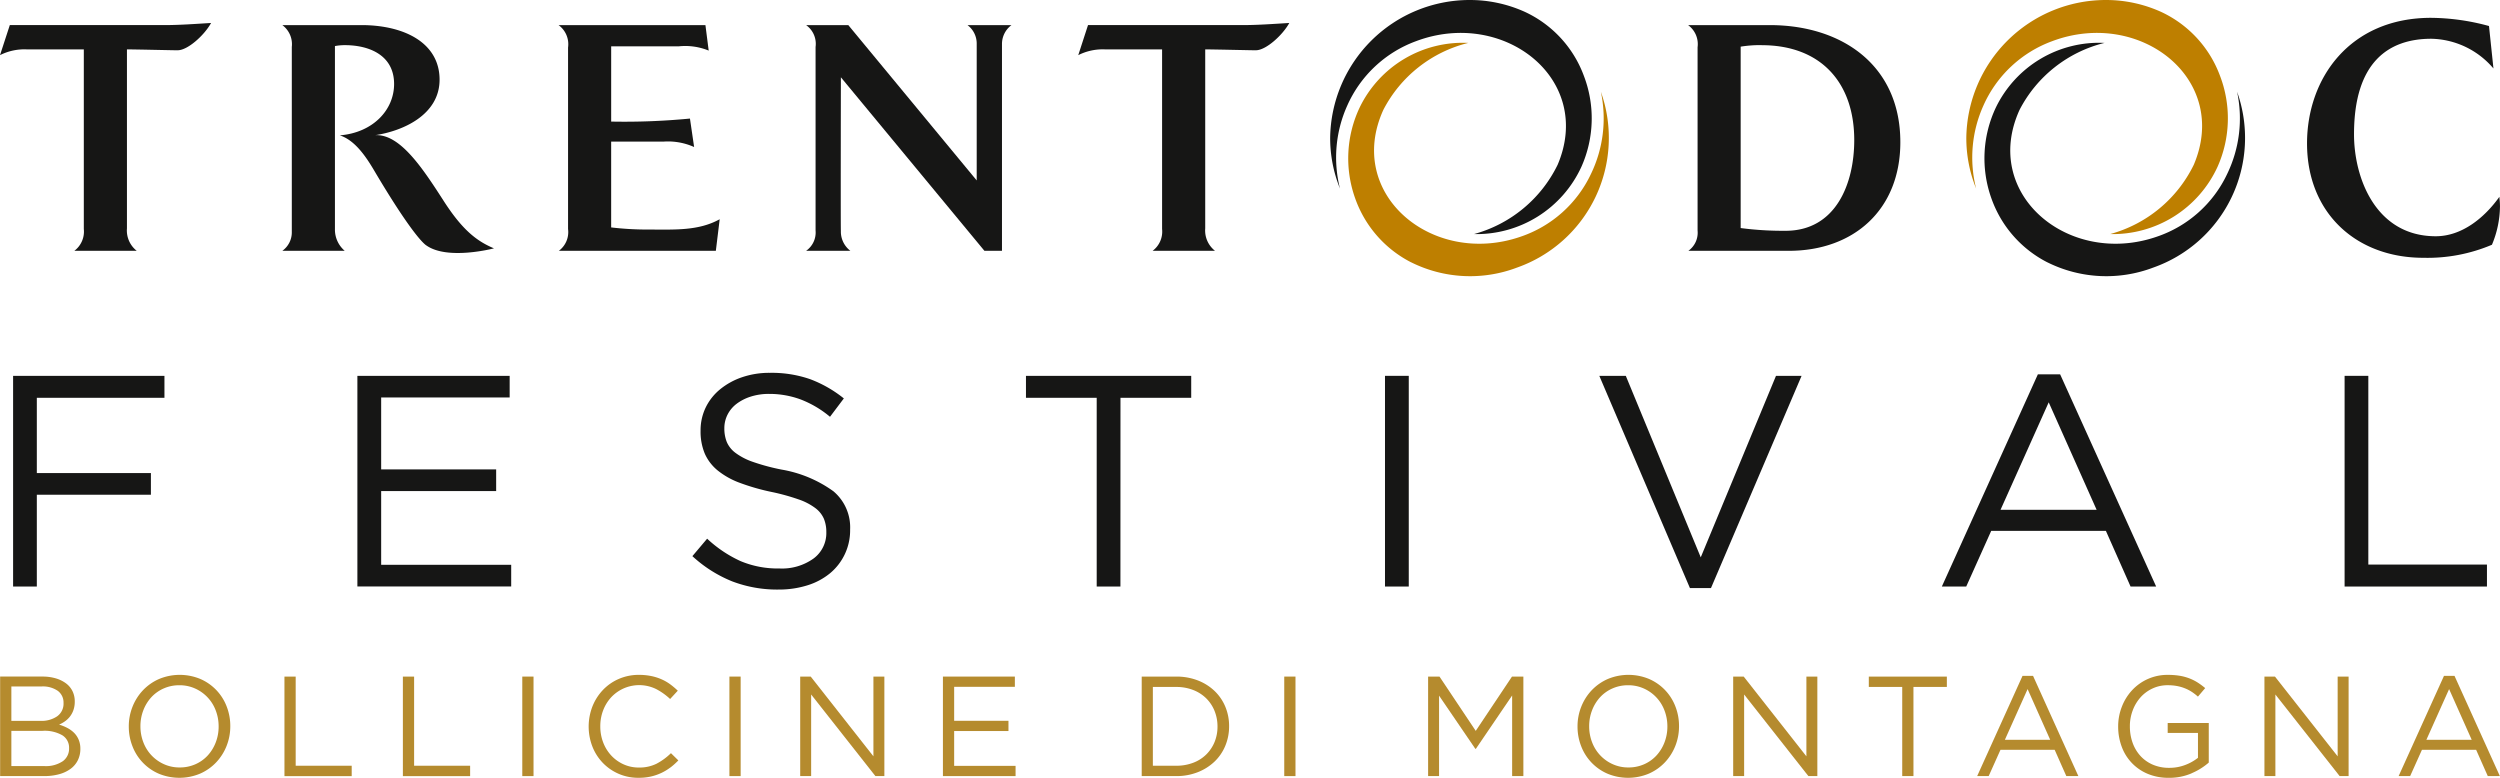<svg id="Raggruppa_76" data-name="Raggruppa 76" xmlns="http://www.w3.org/2000/svg" xmlns:xlink="http://www.w3.org/1999/xlink" width="210.741" height="65.565" viewBox="0 0 210.741 65.565">
  <defs>
    <clipPath id="clip-path">
      <rect id="Rettangolo_66" data-name="Rettangolo 66" width="210.741" height="65.565" fill="none"/>
    </clipPath>
  </defs>
  <path id="Tracciato_311" data-name="Tracciato 311" d="M19.128,185.328H8.37v6.343h9.617V193.5H8.37v7.739h-2V183.476H19.128Z" transform="translate(-5.266 -151.794)" fill="#161615"/>
  <path id="Tracciato_312" data-name="Tracciato 312" d="M187.3,185.3H176.468v6.064h9.693v1.827h-9.693v6.216h10.961v1.827H174.463V183.476H187.3Z" transform="translate(-144.337 -151.794)" fill="#161615"/>
  <g id="Raggruppa_75" data-name="Raggruppa 75">
    <g id="Raggruppa_74" data-name="Raggruppa 74" clip-path="url(#clip-path)">
      <path id="Tracciato_313" data-name="Tracciato 313" d="M340.9,187.823a2.264,2.264,0,0,0,.736.928,5.371,5.371,0,0,0,1.472.762,17.569,17.569,0,0,0,2.41.648,10.467,10.467,0,0,1,4.377,1.83,3.967,3.967,0,0,1,1.408,3.227,4.691,4.691,0,0,1-1.694,3.685,5.592,5.592,0,0,1-1.909,1.017,8.007,8.007,0,0,1-2.436.356,10.643,10.643,0,0,1-3.895-.688,11,11,0,0,1-3.362-2.129l1.243-1.472a10.461,10.461,0,0,0,2.816,1.89,8.1,8.1,0,0,0,3.273.621,4.568,4.568,0,0,0,2.88-.838,2.665,2.665,0,0,0,1.078-2.211,2.955,2.955,0,0,0-.2-1.131,2.269,2.269,0,0,0-.712-.9,5.058,5.058,0,0,0-1.411-.737,18.072,18.072,0,0,0-2.3-.635,18.417,18.417,0,0,1-2.658-.762,6.6,6.6,0,0,1-1.87-1.042,3.823,3.823,0,0,1-1.093-1.423,4.791,4.791,0,0,1-.356-1.932,4.421,4.421,0,0,1,.431-1.957,4.54,4.54,0,0,1,1.218-1.537,5.924,5.924,0,0,1,1.852-1.017,7.094,7.094,0,0,1,2.334-.369,9.857,9.857,0,0,1,3.413.538,10.353,10.353,0,0,1,2.829,1.619l-1.167,1.548a8.675,8.675,0,0,0-2.5-1.472,7.622,7.622,0,0,0-2.626-.457,5,5,0,0,0-1.56.229,3.954,3.954,0,0,0-1.193.61,2.629,2.629,0,0,0-.761.915,2.526,2.526,0,0,0-.266,1.143,3.056,3.056,0,0,0,.2,1.144" transform="translate(-279.641 -150.578)" fill="#161615"/>
      <path id="Tracciato_314" data-name="Tracciato 314" d="M508.785,201.238h-2V185.329h-5.963v-1.852h13.93v1.852h-5.963Z" transform="translate(-414.337 -151.794)" fill="#161615"/>
      <rect id="Rettangolo_62" data-name="Rettangolo 62" width="2.004" height="17.761" transform="translate(116.75 31.682)" fill="#161615"/>
      <path id="Tracciato_315" data-name="Tracciato 315" d="M795.63,183.476h2.157l-7.637,17.888h-1.776l-7.638-17.888h2.233l6.318,15.3Z" transform="translate(-645.92 -151.794)" fill="#161615"/>
      <path id="Tracciato_316" data-name="Tracciato 316" d="M966.02,200.63h-2.157l-2.081-4.694h-9.667l-2.106,4.694h-2.055l8.094-17.888h1.878ZM956.962,185.1l-4.06,9.058H961Z" transform="translate(-784.263 -151.186)" fill="#161615"/>
      <path id="Tracciato_317" data-name="Tracciato 317" d="M1144.559,183.476h2v15.909h10v1.852h-12Z" transform="translate(-946.918 -151.794)" fill="#161615"/>
      <path id="Tracciato_318" data-name="Tracciato 318" d="M971.648,0A11.27,11.27,0,0,1,976.3.992a9.6,9.6,0,0,1,4.978,5.375,10.02,10.02,0,0,1-.193,7.682,9.721,9.721,0,0,1-9.059,5.683,11.084,11.084,0,0,0,7.05-5.84c3.079-7.227-4.532-13.2-11.93-10.423a10.179,10.179,0,0,0-5.809,5.444,10.665,10.665,0,0,0-.608,6.98,11.366,11.366,0,0,1-.827-4.255A11.77,11.77,0,0,1,971.648,0" transform="translate(-794.149 0)" fill="#be7f00"/>
      <path id="Tracciato_319" data-name="Tracciato 319" d="M663.476,39.38a11.14,11.14,0,0,0,8.922.443A11.588,11.588,0,0,0,679.464,25a10.741,10.741,0,0,1-.838,6.939,10.138,10.138,0,0,1-5.914,5.276c-7.423,2.575-14.829-3.57-11.58-10.693a11.035,11.035,0,0,1,7.158-5.638,9.664,9.664,0,0,0-9.15,5.43,10.013,10.013,0,0,0-.394,7.65,9.66,9.66,0,0,0,4.73,5.419" transform="translate(-544.518 -17.267)" fill="#be7f00"/>
      <path id="Tracciato_320" data-name="Tracciato 320" d="M974.059,39.38a11.14,11.14,0,0,0,8.922.443A11.588,11.588,0,0,0,990.048,25a10.744,10.744,0,0,1-.838,6.939,10.138,10.138,0,0,1-5.915,5.276c-7.423,2.575-14.829-3.57-11.58-10.693a11.035,11.035,0,0,1,7.158-5.638,9.664,9.664,0,0,0-9.15,5.43,10.013,10.013,0,0,0-.393,7.65,9.661,9.661,0,0,0,4.73,5.419" transform="translate(-801.471 -17.267)" fill="#161615"/>
      <path id="Tracciato_321" data-name="Tracciato 321" d="M661.064,0a11.269,11.269,0,0,1,4.654.992A9.6,9.6,0,0,1,670.7,6.367a10.02,10.02,0,0,1-.193,7.682,9.721,9.721,0,0,1-9.059,5.683,11.084,11.084,0,0,0,7.05-5.84c3.079-7.227-4.532-13.2-11.93-10.423a10.179,10.179,0,0,0-5.809,5.444,10.667,10.667,0,0,0-.608,6.98,11.366,11.366,0,0,1-.827-4.255A11.77,11.77,0,0,1,661.064,0" transform="translate(-537.196 0)" fill="#161615"/>
      <path id="Tracciato_322" data-name="Tracciato 322" d="M14.986,13.525c-.376,0-3.609-.077-4.286-.077V28.536a2.175,2.175,0,0,0,.827,1.893H6.264a2.028,2.028,0,0,0,.8-1.841V13.448H2.255A4.556,4.556,0,0,0,0,13.933L.826,11.4H13.858c1.3,0,2.631-.1,3.935-.179-.576,1.049-1.98,2.3-2.807,2.3" transform="translate(0.001 -9.285)" fill="#161615"/>
      <path id="Tracciato_323" data-name="Tracciato 323" d="M285.935,31.286H272.7a1.966,1.966,0,0,0,.777-1.841V14.152a1.993,1.993,0,0,0-.8-1.892h12.38l.275,2.148a5.215,5.215,0,0,0-2.531-.358h-5.689v6.342a57.271,57.271,0,0,0,6.641-.255l.351,2.4a5.377,5.377,0,0,0-2.532-.46h-4.461v7.237a26.042,26.042,0,0,0,3.133.179c2.205,0,4.211.128,6.015-.869Z" transform="translate(-225.592 -10.143)" fill="#161615"/>
      <path id="Tracciato_324" data-name="Tracciato 324" d="M410.01,13.922V31.286h-1.479l-12.1-14.628s-.025,12.914,0,12.94a2.026,2.026,0,0,0,.8,1.688h-3.734a1.883,1.883,0,0,0,.8-1.714V14.1a1.932,1.932,0,0,0-.8-1.841h3.559L407.88,25.353V13.82a1.936,1.936,0,0,0-.777-1.56h3.709a1.973,1.973,0,0,0-.8,1.662" transform="translate(-325.547 -10.143)" fill="#161615"/>
      <path id="Tracciato_325" data-name="Tracciato 325" d="M541.365,13.525c-.376,0-3.609-.077-4.285-.077V28.536a2.176,2.176,0,0,0,.827,1.893h-5.263a2.028,2.028,0,0,0,.8-1.841V13.448h-4.812a4.555,4.555,0,0,0-2.255.486L527.2,11.4h13.032c1.3,0,2.631-.1,3.935-.179-.577,1.049-1.98,2.3-2.807,2.3" transform="translate(-435.484 -9.285)" fill="#161615"/>
      <path id="Tracciato_326" data-name="Tracciato 326" d="M832.573,31.286H824.1a1.879,1.879,0,0,0,.777-1.713V14.126a1.978,1.978,0,0,0-.8-1.866h6.892c6.04,0,11,3.35,11,9.87,0,5.7-3.935,9.156-9.4,9.156m-2.281-17.339a10.408,10.408,0,0,0-1.779.128V29.368a27.676,27.676,0,0,0,3.785.23c4.235,0,5.789-3.964,5.789-7.646,0-4.859-2.832-8-7.794-8" transform="translate(-681.777 -10.143)" fill="#161615"/>
      <path id="Tracciato_327" data-name="Tracciato 327" d="M1141.822,27.834a13.917,13.917,0,0,1-5.789,1.1c-5.639,0-9.8-3.76-9.8-9.641,0-5.5,3.609-10.587,10.451-10.587a18.945,18.945,0,0,1,4.887.69l.376,3.58a7.042,7.042,0,0,0-5.238-2.506c-3.559,0-6.516,1.918-6.516,8.055,0,3.683,1.829,8.593,6.891,8.593,2.205,0,4.11-1.56,5.363-3.324.025.256.05.537.05.819a8.562,8.562,0,0,1-.677,3.222" transform="translate(-931.758 -7.203)" fill="#161615"/>
      <path id="Tracciato_328" data-name="Tracciato 328" d="M149.943,30.826c-.574-.413-2-2.276-4.36-6.265-.707-1.2-1.634-2.591-2.922-3.008,2.786-.226,4.576-2.134,4.576-4.331,0-2.4-2.055-3.273-4.16-3.273a4.529,4.529,0,0,0-.827.077v15.42a2.349,2.349,0,0,0,.827,1.841h-5.263a1.909,1.909,0,0,0,.8-1.586V14.1a2,2,0,0,0-.8-1.841h6.666c3.634,0,6.591,1.508,6.591,4.6,0,2.941-3.046,4.325-5.438,4.68,2.105-.128,4.01,2.787,5.789,5.549,1.579,2.455,2.8,3.391,4.235,3.99,0,0-3.922,1.034-5.714-.256" transform="translate(-114.016 -10.143)" fill="#161615"/>
      <path id="Tracciato_329" data-name="Tracciato 329" d="M4.755,330.434a2.713,2.713,0,0,1,.861.42,1.824,1.824,0,0,1,.55.659,1.944,1.944,0,0,1,.191.869,2.134,2.134,0,0,1-.114.731,1.936,1.936,0,0,1-.3.551,2.011,2.011,0,0,1-.424.4,2.78,2.78,0,0,1-.484.27,3.725,3.725,0,0,1,.7.282,2.341,2.341,0,0,1,.568.413,1.817,1.817,0,0,1,.382.575,1.927,1.927,0,0,1,.144.767,2.144,2.144,0,0,1-.216.971,1.993,1.993,0,0,1-.616.725,2.936,2.936,0,0,1-.963.449,4.657,4.657,0,0,1-1.244.156H.066v-8.389H3.63a3.937,3.937,0,0,1,1.124.15m.118,3.2a1.3,1.3,0,0,0,.538-1.131,1.215,1.215,0,0,0-.478-1.011,2.2,2.2,0,0,0-1.374-.373H1.013v2.9H3.487a2.327,2.327,0,0,0,1.386-.385m.455,3.8a1.3,1.3,0,0,0,.55-1.119,1.224,1.224,0,0,0-.562-1.077,2.984,2.984,0,0,0-1.662-.379H1.013v2.972H3.822a2.53,2.53,0,0,0,1.506-.4" transform="translate(-0.055 -273.251)" fill="#b58b2e"/>
      <path id="Tracciato_330" data-name="Tracciato 330" d="M71.117,335.437a4.339,4.339,0,0,1-.875,1.384,4.165,4.165,0,0,1-1.354.953,4.526,4.526,0,0,1-3.493.006,4.128,4.128,0,0,1-2.217-2.319,4.532,4.532,0,0,1-.306-1.66,4.459,4.459,0,0,1,.312-1.66,4.338,4.338,0,0,1,.875-1.384,4.172,4.172,0,0,1,1.354-.953,4.526,4.526,0,0,1,3.493-.006,4.129,4.129,0,0,1,2.217,2.319,4.537,4.537,0,0,1,.305,1.66,4.456,4.456,0,0,1-.312,1.66m-.917-2.99a3.287,3.287,0,0,0-1.738-1.846,3.159,3.159,0,0,0-1.324-.275,3.217,3.217,0,0,0-1.324.27,3.124,3.124,0,0,0-1.037.737,3.448,3.448,0,0,0-.677,1.1,3.676,3.676,0,0,0-.246,1.348,3.723,3.723,0,0,0,.246,1.354,3.288,3.288,0,0,0,1.738,1.845,3.155,3.155,0,0,0,1.324.276,3.217,3.217,0,0,0,1.324-.27,3.122,3.122,0,0,0,1.037-.737,3.447,3.447,0,0,0,.677-1.1,3.674,3.674,0,0,0,.246-1.348,3.723,3.723,0,0,0-.246-1.354" transform="translate(-52.015 -272.562)" fill="#b58b2e"/>
      <path id="Tracciato_331" data-name="Tracciato 331" d="M138.862,330.284h.947V337.8h4.722v.875h-5.668Z" transform="translate(-114.884 -273.251)" fill="#b58b2e"/>
      <path id="Tracciato_332" data-name="Tracciato 332" d="M196.671,330.284h.947V337.8h4.722v.875h-5.668Z" transform="translate(-162.71 -273.251)" fill="#b58b2e"/>
      <rect id="Rettangolo_63" data-name="Rettangolo 63" width="0.947" height="8.389" transform="translate(44.027 57.033)" fill="#b58b2e"/>
      <path id="Tracciato_333" data-name="Tracciato 333" d="M294.258,337.258a4.2,4.2,0,0,1-.761.461,4.34,4.34,0,0,1-.875.3,4.64,4.64,0,0,1-1.043.108,4.124,4.124,0,0,1-3.008-1.252,4.19,4.19,0,0,1-.881-1.372,4.686,4.686,0,0,1,0-3.391,4.331,4.331,0,0,1,.881-1.384,4.091,4.091,0,0,1,1.342-.935,4.186,4.186,0,0,1,1.7-.342,5.115,5.115,0,0,1,1.037.1,4.314,4.314,0,0,1,.857.27,3.88,3.88,0,0,1,.731.419,6.414,6.414,0,0,1,.647.545l-.647.7a5.3,5.3,0,0,0-1.156-.827,3.236,3.236,0,0,0-3.8.671,3.386,3.386,0,0,0-.683,1.1,3.705,3.705,0,0,0-.246,1.36,3.752,3.752,0,0,0,.246,1.366,3.373,3.373,0,0,0,.683,1.1,3.227,3.227,0,0,0,1.031.737,3.077,3.077,0,0,0,1.288.27,3.234,3.234,0,0,0,1.486-.318,5.174,5.174,0,0,0,1.222-.893l.623.611a5.99,5.99,0,0,1-.677.605" transform="translate(-237.75 -272.562)" fill="#b58b2e"/>
      <rect id="Rettangolo_64" data-name="Rettangolo 64" width="0.947" height="8.389" transform="translate(61.487 57.033)" fill="#b58b2e"/>
      <path id="Tracciato_334" data-name="Tracciato 334" d="M396.808,330.284h.923v8.389h-.755l-5.417-6.879v6.879h-.923v-8.389h.887l5.285,6.723Z" transform="translate(-323.182 -273.251)" fill="#b58b2e"/>
      <path id="Tracciato_335" data-name="Tracciato 335" d="M466.375,331.147h-5.117v2.864h4.578v.863h-4.578v2.936h5.177v.863h-6.124v-8.389h6.064Z" transform="translate(-380.826 -273.251)" fill="#b58b2e"/>
      <path id="Tracciato_336" data-name="Tracciato 336" d="M564.377,336.126a3.89,3.89,0,0,1-.917,1.336,4.338,4.338,0,0,1-1.414.887,4.878,4.878,0,0,1-1.8.324h-2.912v-8.389h2.912a4.963,4.963,0,0,1,1.8.318,4.266,4.266,0,0,1,1.414.881,3.906,3.906,0,0,1,.917,1.33,4.208,4.208,0,0,1,.324,1.654,4.252,4.252,0,0,1-.324,1.66m-.9-2.942a3.142,3.142,0,0,0-.7-1.061,3.2,3.2,0,0,0-1.1-.707,3.857,3.857,0,0,0-1.438-.258h-1.965V337.8h1.965a3.941,3.941,0,0,0,1.438-.252,3.133,3.133,0,0,0,1.1-.7,3.17,3.17,0,0,0,.7-1.049,3.419,3.419,0,0,0,.246-1.306,3.478,3.478,0,0,0-.246-1.306" transform="translate(-461.092 -273.251)" fill="#b58b2e"/>
      <rect id="Rettangolo_65" data-name="Rettangolo 65" width="0.947" height="8.389" transform="translate(108.258 57.033)" fill="#b58b2e"/>
      <path id="Tracciato_337" data-name="Tracciato 337" d="M701.193,336.372h-.048l-3.056-4.482v6.783h-.923v-8.389h.959l3.056,4.578,3.056-4.578h.959v8.389h-.947v-6.795Z" transform="translate(-576.781 -273.251)" fill="#b58b2e"/>
      <path id="Tracciato_338" data-name="Tracciato 338" d="M778.348,335.437a4.342,4.342,0,0,1-.875,1.384,4.169,4.169,0,0,1-1.354.953,4.526,4.526,0,0,1-3.493.006,4.128,4.128,0,0,1-2.217-2.319,4.529,4.529,0,0,1-.306-1.66,4.459,4.459,0,0,1,.312-1.66,4.332,4.332,0,0,1,.875-1.384,4.169,4.169,0,0,1,1.354-.953,4.526,4.526,0,0,1,3.493-.006,4.13,4.13,0,0,1,2.217,2.319,4.538,4.538,0,0,1,.305,1.66,4.461,4.461,0,0,1-.311,1.66m-.917-2.99a3.287,3.287,0,0,0-1.738-1.846,3.159,3.159,0,0,0-1.324-.275,3.215,3.215,0,0,0-1.324.27,3.121,3.121,0,0,0-1.037.737,3.445,3.445,0,0,0-.677,1.1,3.674,3.674,0,0,0-.246,1.348,3.722,3.722,0,0,0,.246,1.354,3.288,3.288,0,0,0,1.738,1.845,3.155,3.155,0,0,0,1.324.276,3.217,3.217,0,0,0,1.324-.27,3.124,3.124,0,0,0,1.037-.737,3.444,3.444,0,0,0,.677-1.1,3.674,3.674,0,0,0,.246-1.348,3.723,3.723,0,0,0-.246-1.354" transform="translate(-637.123 -272.562)" fill="#b58b2e"/>
      <path id="Tracciato_339" data-name="Tracciato 339" d="M852.266,330.284h.923v8.389h-.755l-5.417-6.879v6.879h-.923v-8.389h.887l5.285,6.723Z" transform="translate(-699.993 -273.251)" fill="#b58b2e"/>
      <path id="Tracciato_340" data-name="Tracciato 340" d="M916.064,338.673h-.947v-7.514H912.3v-.875h6.579v.875h-2.816Z" transform="translate(-754.766 -273.251)" fill="#b58b2e"/>
      <path id="Tracciato_341" data-name="Tracciato 341" d="M973.715,338.385H972.7l-.983-2.217h-4.566l-.995,2.217h-.971l3.823-8.448h.887Zm-4.278-7.334-1.917,4.278h3.823Z" transform="translate(-798.517 -272.964)" fill="#b58b2e"/>
      <path id="Tracciato_342" data-name="Tracciato 342" d="M1040.216,337.751a4.734,4.734,0,0,1-1.923.377,4.488,4.488,0,0,1-1.78-.336,3.938,3.938,0,0,1-2.193-2.3,4.818,4.818,0,0,1-.294-1.69,4.543,4.543,0,0,1,.306-1.654,4.341,4.341,0,0,1,.857-1.39,4.052,4.052,0,0,1,3.044-1.306,5.942,5.942,0,0,1,.965.072,4.179,4.179,0,0,1,.815.216,3.907,3.907,0,0,1,.707.353,5.956,5.956,0,0,1,.641.473l-.611.719a4.277,4.277,0,0,0-.5-.389,3.36,3.36,0,0,0-.569-.3,3.58,3.58,0,0,0-.671-.2,4.213,4.213,0,0,0-.809-.072,2.972,2.972,0,0,0-1.282.276,3.108,3.108,0,0,0-1.007.744,3.483,3.483,0,0,0-.659,1.1,3.734,3.734,0,0,0-.24,1.338,4.063,4.063,0,0,0,.233,1.4,3.265,3.265,0,0,0,.665,1.11,3.039,3.039,0,0,0,1.043.732,3.446,3.446,0,0,0,1.378.264,3.709,3.709,0,0,0,1.354-.246,3.976,3.976,0,0,0,1.067-.6v-2.094H1038.2v-.839h3.463v3.335a5.394,5.394,0,0,1-1.444.9" transform="translate(-855.472 -272.562)" fill="#b58b2e"/>
      <path id="Tracciato_343" data-name="Tracciato 343" d="M1111.609,330.284h.923v8.389h-.755l-5.417-6.879v6.879h-.923v-8.389h.887l5.285,6.723Z" transform="translate(-914.553 -273.251)" fill="#b58b2e"/>
      <path id="Tracciato_344" data-name="Tracciato 344" d="M1179.482,338.385h-1.018l-.983-2.217h-4.566l-.995,2.217h-.971l3.823-8.448h.887Zm-4.278-7.334-1.917,4.278h3.823Z" transform="translate(-968.753 -272.964)" fill="#b58b2e"/>
    </g>
  </g>
</svg>
